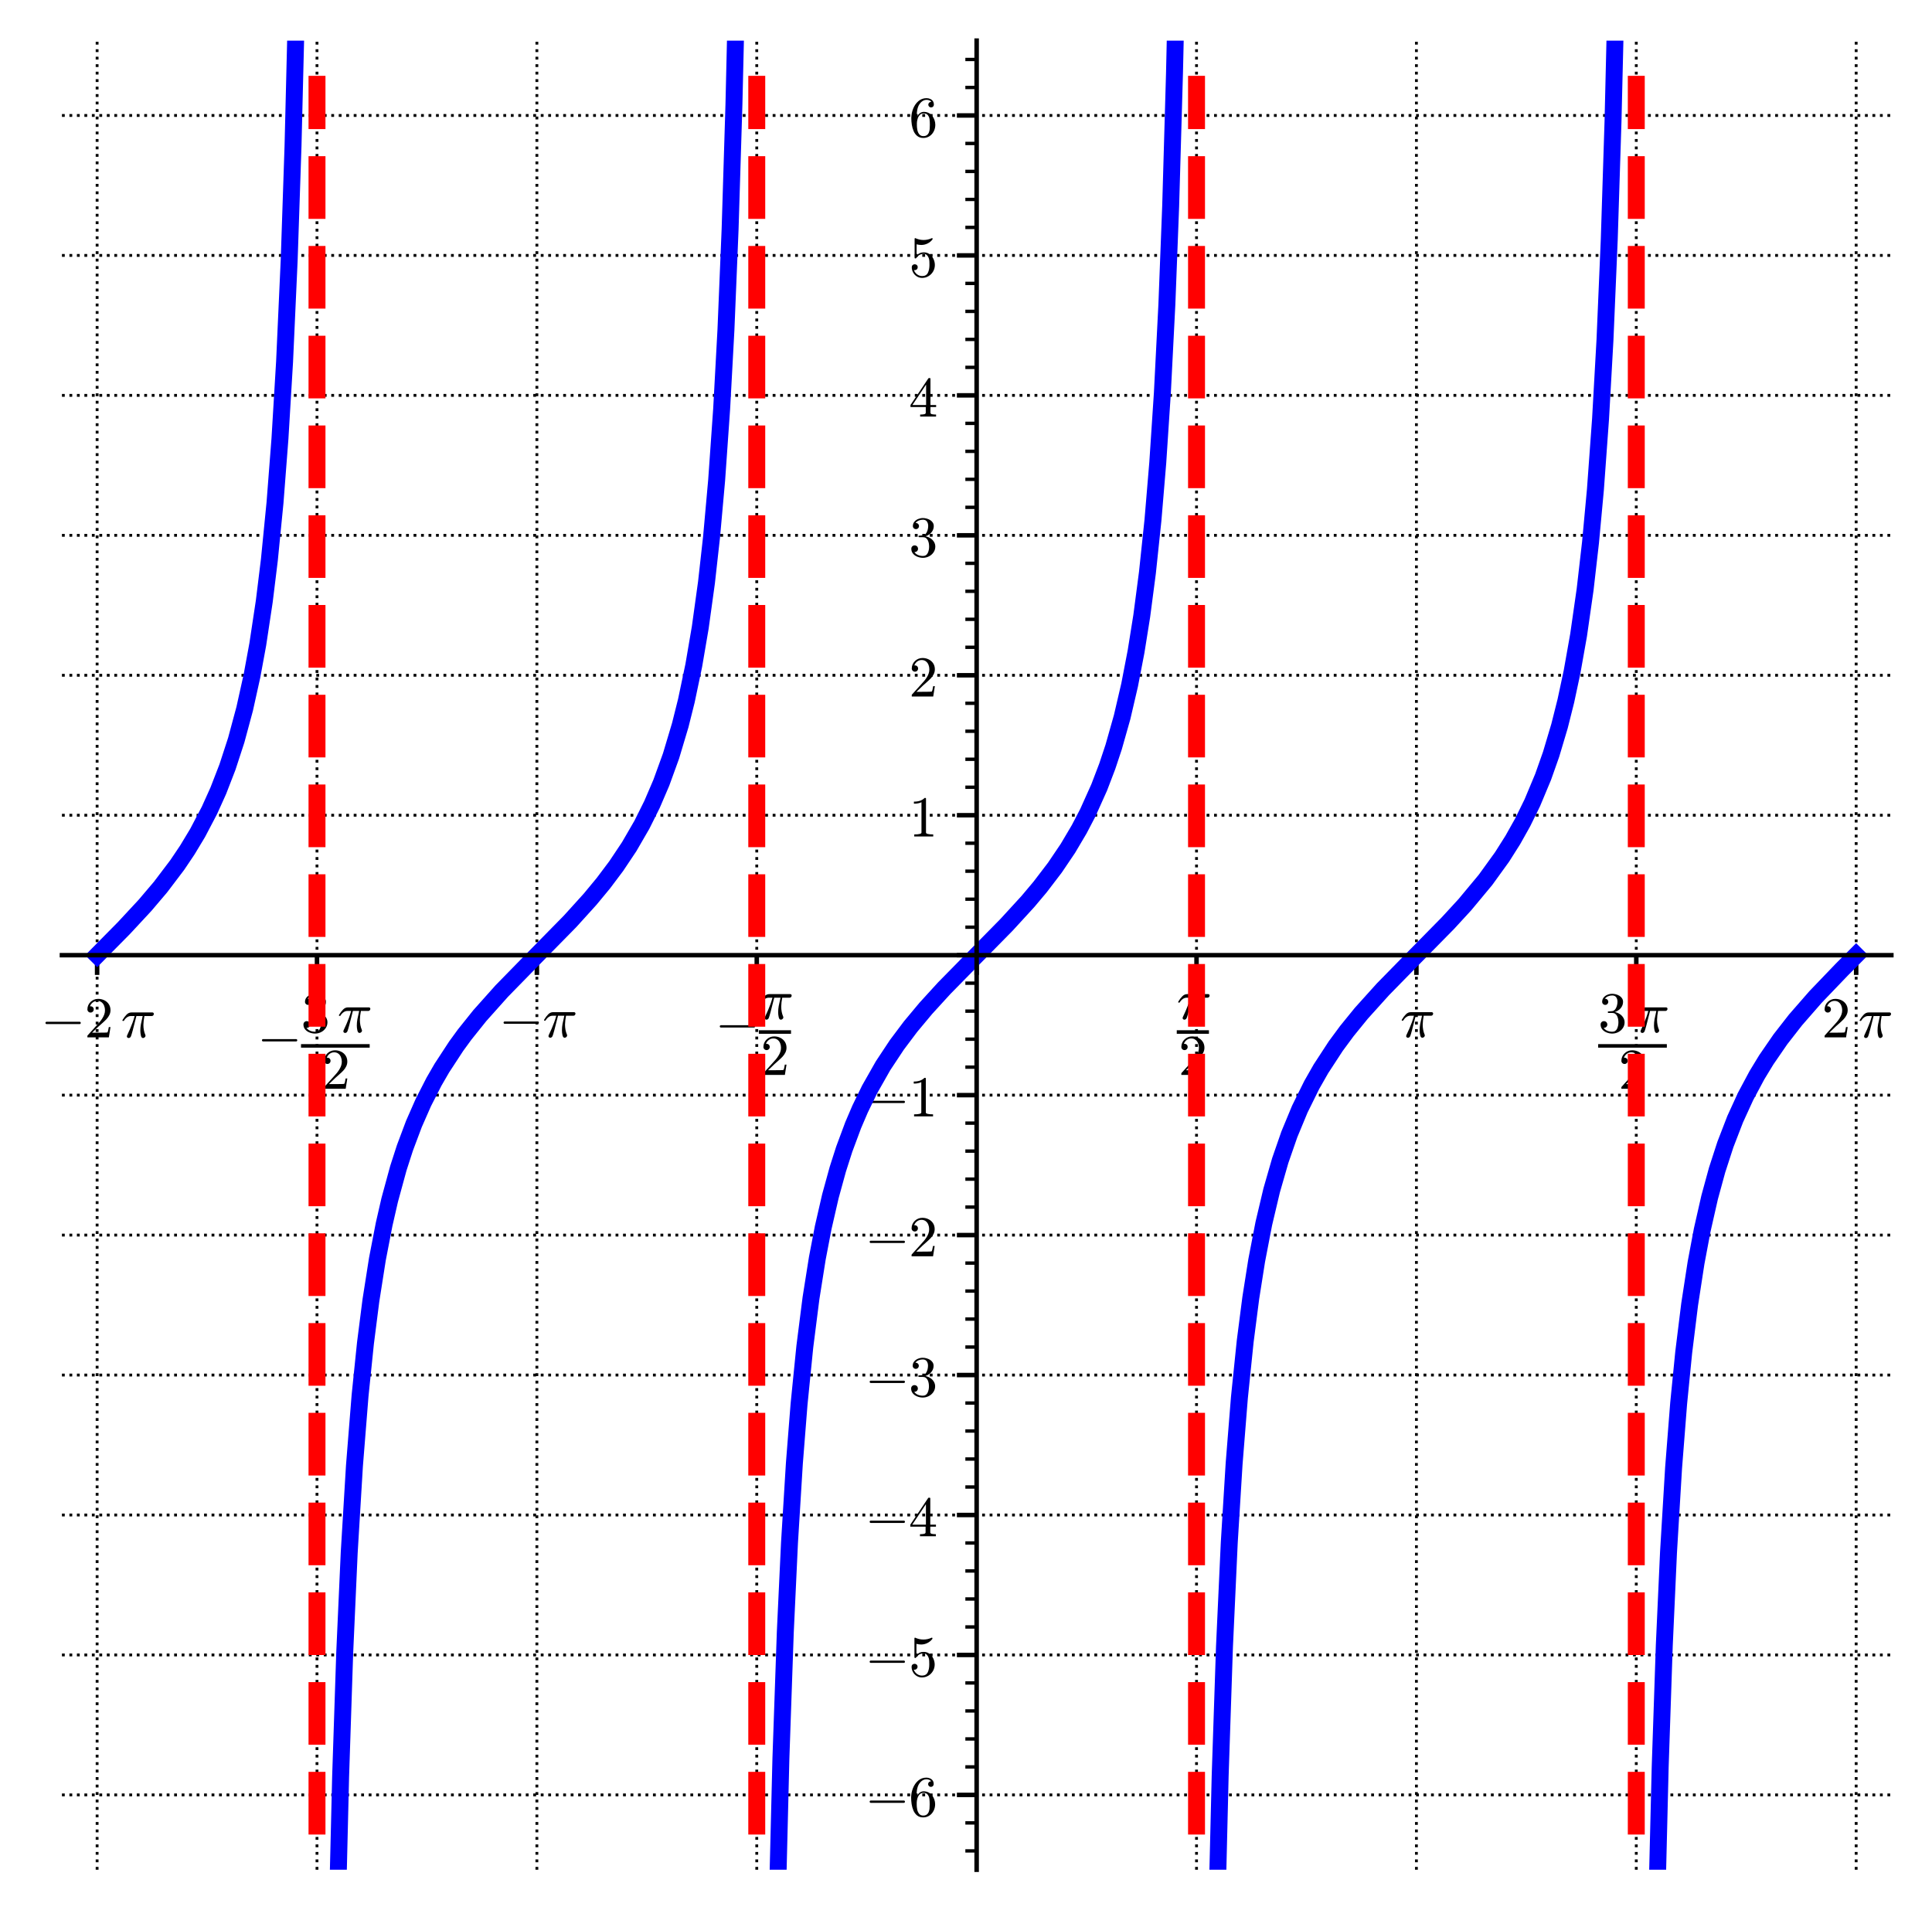 <?xml version="1.0" encoding="utf-8" standalone="no"?>
<!DOCTYPE svg PUBLIC "-//W3C//DTD SVG 1.1//EN"
  "http://www.w3.org/Graphics/SVG/1.1/DTD/svg11.dtd">
<svg xmlns:xlink="http://www.w3.org/1999/xlink" width="342.169pt" height="338.4pt" viewBox="0 0 342.169 338.4" xmlns="http://www.w3.org/2000/svg" version="1.1">
 <defs>
  <style type="text/css">*{stroke-linejoin: round; stroke-linecap: butt}</style>
 </defs>
 <g id="figure_1">
  <g id="patch_1">
   <path d="M 0 338.4 
L 342.169 338.4 
L 342.169 0 
L 0 0 
z
" style="fill: #ffffff"/>
  </g>
  <g id="axes_1">
   <g id="patch_2">
    <path d="M 10.969 331.2 
L 334.969 331.2 
L 334.969 7.2 
L 10.969 7.2 
z
" style="fill: #ffffff"/>
   </g>
   <g id="matplotlib.axis_1">
    <g id="xtick_1">
     <g id="line2d_1">
      <path d="M 17.2 331.2 
L 17.2 7.2 
" clip-path="url(#p81de8f86fb)" style="fill: none; stroke-dasharray: 0.5,0.825; stroke-dashoffset: 0; stroke: #000000; stroke-width: 0.5"/>
     </g>
     <g id="line2d_2">
      <defs>
       <path id="mb62515bee1" d="M 0 0 
L 0 3.5 
" style="stroke: #000000; stroke-width: 0.8"/>
      </defs>
      <g>
       <use xlink:href="#mb62515bee1" x="17.2" y="169.2" style="stroke: #000000; stroke-width: 0.8"/>
      </g>
     </g>
     <g id="text_1">
      <!-- $-2 \, \pi$ -->
      <g transform="translate(7.2 183.798) scale(0.1 -0.1)">
       <defs>
        <path id="Cmsy10-a1" d="M 653 1472 
Q 600 1472 565 1512 
Q 531 1553 531 1600 
Q 531 1647 565 1687 
Q 600 1728 653 1728 
L 4325 1728 
Q 4375 1728 4408 1687 
Q 4441 1647 4441 1600 
Q 4441 1553 4408 1512 
Q 4375 1472 4325 1472 
L 653 1472 
z
" transform="scale(0.016)"/>
        <path id="Cmr10-32" d="M 319 0 
L 319 172 
Q 319 188 331 206 
L 1325 1306 
Q 1550 1550 1690 1715 
Q 1831 1881 1968 2097 
Q 2106 2313 2186 2536 
Q 2266 2759 2266 3009 
Q 2266 3272 2169 3511 
Q 2072 3750 1880 3894 
Q 1688 4038 1416 4038 
Q 1138 4038 916 3870 
Q 694 3703 603 3438 
Q 628 3444 672 3444 
Q 816 3444 917 3347 
Q 1019 3250 1019 3097 
Q 1019 2950 917 2848 
Q 816 2747 672 2747 
Q 522 2747 420 2851 
Q 319 2956 319 3097 
Q 319 3338 409 3548 
Q 500 3759 670 3923 
Q 841 4088 1055 4175 
Q 1269 4263 1509 4263 
Q 1875 4263 2190 4108 
Q 2506 3953 2690 3670 
Q 2875 3388 2875 3009 
Q 2875 2731 2753 2481 
Q 2631 2231 2440 2026 
Q 2250 1822 1953 1562 
Q 1656 1303 1563 1216 
L 838 519 
L 1453 519 
Q 1906 519 2211 526 
Q 2516 534 2534 550 
Q 2609 631 2688 1141 
L 2875 1141 
L 2694 0 
L 319 0 
z
" transform="scale(0.016)"/>
        <path id="Cmmi10-bc" d="M 647 109 
Q 647 144 672 213 
Q 850 584 1004 942 
Q 1159 1300 1282 1639 
Q 1406 1978 1509 2363 
L 1100 2363 
Q 866 2363 662 2216 
Q 459 2069 325 1844 
Q 313 1819 288 1819 
L 213 1819 
Q 153 1819 153 1881 
Q 153 1894 166 1919 
Q 375 2275 614 2517 
Q 853 2759 1153 2759 
L 3475 2759 
Q 3541 2759 3587 2715 
Q 3634 2672 3634 2597 
Q 3634 2503 3567 2433 
Q 3500 2363 3406 2363 
L 2591 2363 
Q 2488 1859 2478 1381 
Q 2478 766 2694 269 
Q 2713 231 2713 191 
Q 2713 122 2672 62 
Q 2631 3 2567 -34 
Q 2503 -72 2431 -72 
Q 2263 -72 2200 203 
Q 2138 478 2138 738 
Q 2138 1103 2200 1442 
Q 2263 1781 2400 2363 
L 1703 2363 
Q 1197 313 1094 103 
Q 1003 -72 844 -72 
Q 766 -72 706 -20 
Q 647 31 647 109 
z
" transform="scale(0.016)"/>
       </defs>
       <use xlink:href="#Cmsy10-a1" transform="translate(0 0.391)"/>
       <use xlink:href="#Cmr10-32" transform="translate(77.686 0.391)"/>
       <use xlink:href="#Cmmi10-bc" transform="translate(142.318 0.391)"/>
      </g>
     </g>
    </g>
    <g id="xtick_2">
     <g id="line2d_3">
      <path d="M 56.142 331.2 
L 56.142 7.2 
" clip-path="url(#p81de8f86fb)" style="fill: none; stroke-dasharray: 0.5,0.825; stroke-dashoffset: 0; stroke: #000000; stroke-width: 0.5"/>
     </g>
     <g id="line2d_4">
      <g>
       <use xlink:href="#mb62515bee1" x="56.142" y="169.2" style="stroke: #000000; stroke-width: 0.8"/>
      </g>
     </g>
     <g id="text_2">
      <!-- $-\dfrac{3 \, \pi}{2}$ -->
      <g transform="translate(45.542 186.9) scale(0.1 -0.1)">
       <defs>
        <path id="Cmr10-33" d="M 609 494 
Q 759 275 1012 169 
Q 1266 63 1556 63 
Q 1928 63 2084 380 
Q 2241 697 2241 1100 
Q 2241 1281 2208 1462 
Q 2175 1644 2097 1800 
Q 2019 1956 1883 2050 
Q 1747 2144 1550 2144 
L 1125 2144 
Q 1069 2144 1069 2203 
L 1069 2259 
Q 1069 2309 1125 2309 
L 1478 2338 
Q 1703 2338 1851 2506 
Q 2000 2675 2069 2917 
Q 2138 3159 2138 3378 
Q 2138 3684 1994 3881 
Q 1850 4078 1556 4078 
Q 1313 4078 1091 3986 
Q 869 3894 738 3706 
Q 750 3709 759 3711 
Q 769 3713 781 3713 
Q 925 3713 1022 3613 
Q 1119 3513 1119 3372 
Q 1119 3234 1022 3134 
Q 925 3034 781 3034 
Q 641 3034 541 3134 
Q 441 3234 441 3372 
Q 441 3647 606 3850 
Q 772 4053 1033 4158 
Q 1294 4263 1556 4263 
Q 1750 4263 1965 4205 
Q 2181 4147 2356 4039 
Q 2531 3931 2642 3762 
Q 2753 3594 2753 3378 
Q 2753 3109 2633 2881 
Q 2513 2653 2303 2487 
Q 2094 2322 1844 2241 
Q 2122 2188 2372 2031 
Q 2622 1875 2773 1631 
Q 2925 1388 2925 1106 
Q 2925 753 2731 467 
Q 2538 181 2222 20 
Q 1906 -141 1556 -141 
Q 1256 -141 954 -26 
Q 653 88 461 316 
Q 269 544 269 863 
Q 269 1022 375 1128 
Q 481 1234 641 1234 
Q 744 1234 830 1186 
Q 916 1138 964 1050 
Q 1013 963 1013 863 
Q 1013 706 903 600 
Q 794 494 641 494 
L 609 494 
z
" transform="scale(0.016)"/>
       </defs>
       <use xlink:href="#Cmsy10-a1" transform="translate(0 0.688)"/>
       <use xlink:href="#Cmr10-33" transform="translate(77.686 40.391)"/>
       <use xlink:href="#Cmmi10-bc" transform="translate(142.318 40.391)"/>
       <use xlink:href="#Cmr10-32" transform="translate(113.686 -59.672)"/>
       <path d="M 77.686 13.188 
L 77.686 19.438 
L 199.3 19.438 
L 199.3 13.188 
L 77.686 13.188 
z
"/>
      </g>
     </g>
    </g>
    <g id="xtick_3">
     <g id="line2d_5">
      <path d="M 95.085 331.2 
L 95.085 7.2 
" clip-path="url(#p81de8f86fb)" style="fill: none; stroke-dasharray: 0.5,0.825; stroke-dashoffset: 0; stroke: #000000; stroke-width: 0.5"/>
     </g>
     <g id="line2d_6">
      <g>
       <use xlink:href="#mb62515bee1" x="95.085" y="169.2" style="stroke: #000000; stroke-width: 0.8"/>
      </g>
     </g>
     <g id="text_3">
      <!-- $-\pi$ -->
      <g transform="translate(88.335 183.798) scale(0.1 -0.1)">
       <use xlink:href="#Cmsy10-a1" transform="translate(0 0.891)"/>
       <use xlink:href="#Cmmi10-bc" transform="translate(77.686 0.891)"/>
      </g>
     </g>
    </g>
    <g id="xtick_4">
     <g id="line2d_7">
      <path d="M 134.027 331.2 
L 134.027 7.2 
" clip-path="url(#p81de8f86fb)" style="fill: none; stroke-dasharray: 0.5,0.825; stroke-dashoffset: 0; stroke: #000000; stroke-width: 0.5"/>
     </g>
     <g id="line2d_8">
      <g>
       <use xlink:href="#mb62515bee1" x="134.027" y="169.2" style="stroke: #000000; stroke-width: 0.8"/>
      </g>
     </g>
     <g id="text_4">
      <!-- $-\dfrac{\pi}{2}$ -->
      <g transform="translate(126.627 184.4) scale(0.1 -0.1)">
       <use xlink:href="#Cmsy10-a1" transform="translate(0 0.266)"/>
       <use xlink:href="#Cmmi10-bc" transform="translate(77.686 38.891)"/>
       <use xlink:href="#Cmr10-32" transform="translate(80.686 -60.094)"/>
       <path d="M 77.686 12.766 
L 77.686 19.016 
L 134.668 19.016 
L 134.668 12.766 
L 77.686 12.766 
z
"/>
      </g>
     </g>
    </g>
    <g id="xtick_5">
     <g id="line2d_9">
      <path d="M 172.969 331.2 
L 172.969 7.2 
" clip-path="url(#p81de8f86fb)" style="fill: none; stroke-dasharray: 0.5,0.825; stroke-dashoffset: 0; stroke: #000000; stroke-width: 0.5"/>
     </g>
     <g id="line2d_10">
      <g>
       <use xlink:href="#mb62515bee1" x="172.969" y="169.2" style="stroke: #000000; stroke-width: 0.8"/>
      </g>
     </g>
    </g>
    <g id="xtick_6">
     <g id="line2d_11">
      <path d="M 211.912 331.2 
L 211.912 7.2 
" clip-path="url(#p81de8f86fb)" style="fill: none; stroke-dasharray: 0.5,0.825; stroke-dashoffset: 0; stroke: #000000; stroke-width: 0.5"/>
     </g>
     <g id="line2d_12">
      <g>
       <use xlink:href="#mb62515bee1" x="211.912" y="169.2" style="stroke: #000000; stroke-width: 0.8"/>
      </g>
     </g>
     <g id="text_5">
      <!-- $\dfrac{\pi}{2}$ -->
      <g transform="translate(208.412 184.4) scale(0.1 -0.1)">
       <use xlink:href="#Cmmi10-bc" transform="translate(0 38.891)"/>
       <use xlink:href="#Cmr10-32" transform="translate(3 -60.094)"/>
       <path d="M 0 12.766 
L 0 19.016 
L 56.982 19.016 
L 56.982 12.766 
L 0 12.766 
z
"/>
      </g>
     </g>
    </g>
    <g id="xtick_7">
     <g id="line2d_13">
      <path d="M 250.854 331.2 
L 250.854 7.2 
" clip-path="url(#p81de8f86fb)" style="fill: none; stroke-dasharray: 0.5,0.825; stroke-dashoffset: 0; stroke: #000000; stroke-width: 0.5"/>
     </g>
     <g id="line2d_14">
      <g>
       <use xlink:href="#mb62515bee1" x="250.854" y="169.2" style="stroke: #000000; stroke-width: 0.8"/>
      </g>
     </g>
     <g id="text_6">
      <!-- $\pi$ -->
      <g transform="translate(248.004 183.798) scale(0.1 -0.1)">
       <use xlink:href="#Cmmi10-bc" transform="translate(0 0.891)"/>
      </g>
     </g>
    </g>
    <g id="xtick_8">
     <g id="line2d_15">
      <path d="M 289.796 331.2 
L 289.796 7.2 
" clip-path="url(#p81de8f86fb)" style="fill: none; stroke-dasharray: 0.5,0.825; stroke-dashoffset: 0; stroke: #000000; stroke-width: 0.5"/>
     </g>
     <g id="line2d_16">
      <g>
       <use xlink:href="#mb62515bee1" x="289.796" y="169.2" style="stroke: #000000; stroke-width: 0.8"/>
      </g>
     </g>
     <g id="text_7">
      <!-- $\dfrac{3 \, \pi}{2}$ -->
      <g transform="translate(283.046 186.9) scale(0.1 -0.1)">
       <use xlink:href="#Cmr10-33" transform="translate(0 40.391)"/>
       <use xlink:href="#Cmmi10-bc" transform="translate(64.632 40.391)"/>
       <use xlink:href="#Cmr10-32" transform="translate(36 -59.672)"/>
       <path d="M 0 13.188 
L 0 19.438 
L 121.615 19.438 
L 121.615 13.188 
L 0 13.188 
z
"/>
      </g>
     </g>
    </g>
    <g id="xtick_9">
     <g id="line2d_17">
      <path d="M 328.738 331.2 
L 328.738 7.2 
" clip-path="url(#p81de8f86fb)" style="fill: none; stroke-dasharray: 0.5,0.825; stroke-dashoffset: 0; stroke: #000000; stroke-width: 0.5"/>
     </g>
     <g id="line2d_18">
      <g>
       <use xlink:href="#mb62515bee1" x="328.738" y="169.2" style="stroke: #000000; stroke-width: 0.8"/>
      </g>
     </g>
     <g id="text_8">
      <!-- $2 \, \pi$ -->
      <g transform="translate(322.638 183.798) scale(0.1 -0.1)">
       <use xlink:href="#Cmr10-32" transform="translate(0 0.391)"/>
       <use xlink:href="#Cmmi10-bc" transform="translate(64.632 0.391)"/>
      </g>
     </g>
    </g>
   </g>
   <g id="matplotlib.axis_2">
    <g id="ytick_1">
     <g id="line2d_19">
      <path d="M 10.969 317.949 
L 334.969 317.949 
" clip-path="url(#p81de8f86fb)" style="fill: none; stroke-dasharray: 0.5,0.825; stroke-dashoffset: 0; stroke: #000000; stroke-width: 0.5"/>
     </g>
     <g id="line2d_20">
      <defs>
       <path id="med3477f88d" d="M 0 0 
L -3.5 0 
" style="stroke: #000000; stroke-width: 0.8"/>
      </defs>
      <g>
       <use xlink:href="#med3477f88d" x="172.969" y="317.949" style="stroke: #000000; stroke-width: 0.8"/>
      </g>
     </g>
     <g id="text_9">
      <!-- $-6$ -->
      <g transform="translate(153.169 321.748) scale(0.1 -0.1)">
       <defs>
        <path id="Cmr10-36" d="M 1600 -141 
Q 1203 -141 937 70 
Q 672 281 526 617 
Q 381 953 325 1322 
Q 269 1691 269 2069 
Q 269 2575 466 3084 
Q 663 3594 1045 3928 
Q 1428 4263 1953 4263 
Q 2172 4263 2361 4180 
Q 2550 4097 2658 3936 
Q 2766 3775 2766 3547 
Q 2766 3416 2677 3327 
Q 2588 3238 2456 3238 
Q 2331 3238 2240 3328 
Q 2150 3419 2150 3547 
Q 2150 3672 2240 3762 
Q 2331 3853 2456 3853 
L 2491 3853 
Q 2409 3969 2261 4023 
Q 2113 4078 1953 4078 
Q 1759 4078 1595 3993 
Q 1431 3909 1300 3765 
Q 1169 3622 1081 3448 
Q 994 3275 945 3053 
Q 897 2831 884 2637 
Q 872 2444 872 2150 
Q 984 2413 1190 2580 
Q 1397 2747 1656 2747 
Q 1941 2747 2175 2631 
Q 2409 2516 2578 2311 
Q 2747 2106 2836 1843 
Q 2925 1581 2925 1313 
Q 2925 938 2758 598 
Q 2591 259 2287 59 
Q 1984 -141 1600 -141 
z
M 1600 63 
Q 1847 63 1997 175 
Q 2147 288 2217 473 
Q 2288 659 2305 848 
Q 2322 1038 2322 1313 
Q 2322 1675 2287 1931 
Q 2253 2188 2100 2383 
Q 1947 2578 1631 2578 
Q 1372 2578 1205 2403 
Q 1038 2228 961 1961 
Q 884 1694 884 1447 
Q 884 1363 891 1319 
Q 891 1309 889 1303 
Q 888 1297 884 1288 
Q 884 1013 940 731 
Q 997 450 1156 256 
Q 1316 63 1600 63 
z
" transform="scale(0.016)"/>
       </defs>
       <use xlink:href="#Cmsy10-a1" transform="translate(0 0.391)"/>
       <use xlink:href="#Cmr10-36" transform="translate(77.686 0.391)"/>
      </g>
     </g>
    </g>
    <g id="ytick_2">
     <g id="line2d_21">
      <path d="M 10.969 293.157 
L 334.969 293.157 
" clip-path="url(#p81de8f86fb)" style="fill: none; stroke-dasharray: 0.5,0.825; stroke-dashoffset: 0; stroke: #000000; stroke-width: 0.5"/>
     </g>
     <g id="line2d_22">
      <g>
       <use xlink:href="#med3477f88d" x="172.969" y="293.157" style="stroke: #000000; stroke-width: 0.8"/>
      </g>
     </g>
     <g id="text_10">
      <!-- $-5$ -->
      <g transform="translate(153.169 296.956) scale(0.1 -0.1)">
       <defs>
        <path id="Cmr10-35" d="M 556 728 
Q 622 541 758 387 
Q 894 234 1080 148 
Q 1266 63 1466 63 
Q 1928 63 2103 422 
Q 2278 781 2278 1294 
Q 2278 1516 2270 1667 
Q 2263 1819 2228 1959 
Q 2169 2184 2020 2353 
Q 1872 2522 1656 2522 
Q 1441 2522 1286 2456 
Q 1131 2391 1034 2303 
Q 938 2216 863 2119 
Q 788 2022 769 2016 
L 697 2016 
Q 681 2016 657 2036 
Q 634 2056 634 2075 
L 634 4213 
Q 634 4228 654 4245 
Q 675 4263 697 4263 
L 716 4263 
Q 1147 4056 1631 4056 
Q 2106 4056 2547 4263 
L 2566 4263 
Q 2588 4263 2606 4247 
Q 2625 4231 2625 4213 
L 2625 4153 
Q 2625 4122 2613 4122 
Q 2394 3831 2064 3668 
Q 1734 3506 1381 3506 
Q 1125 3506 856 3578 
L 856 2369 
Q 1069 2541 1236 2614 
Q 1403 2688 1663 2688 
Q 2016 2688 2295 2484 
Q 2575 2281 2725 1954 
Q 2875 1628 2875 1288 
Q 2875 903 2686 575 
Q 2497 247 2172 53 
Q 1847 -141 1466 -141 
Q 1150 -141 886 21 
Q 622 184 470 459 
Q 319 734 319 1044 
Q 319 1188 412 1278 
Q 506 1369 647 1369 
Q 788 1369 883 1276 
Q 978 1184 978 1044 
Q 978 906 883 811 
Q 788 716 647 716 
Q 625 716 597 720 
Q 569 725 556 728 
z
" transform="scale(0.016)"/>
       </defs>
       <use xlink:href="#Cmsy10-a1" transform="translate(0 0.391)"/>
       <use xlink:href="#Cmr10-35" transform="translate(77.686 0.391)"/>
      </g>
     </g>
    </g>
    <g id="ytick_3">
     <g id="line2d_23">
      <path d="M 10.969 268.366 
L 334.969 268.366 
" clip-path="url(#p81de8f86fb)" style="fill: none; stroke-dasharray: 0.5,0.825; stroke-dashoffset: 0; stroke: #000000; stroke-width: 0.5"/>
     </g>
     <g id="line2d_24">
      <g>
       <use xlink:href="#med3477f88d" x="172.969" y="268.366" style="stroke: #000000; stroke-width: 0.8"/>
      </g>
     </g>
     <g id="text_11">
      <!-- $-4$ -->
      <g transform="translate(153.169 272.165) scale(0.1 -0.1)">
       <defs>
        <path id="Cmr10-34" d="M 178 1056 
L 178 1281 
L 2156 4231 
Q 2178 4263 2222 4263 
L 2316 4263 
Q 2388 4263 2388 4191 
L 2388 1281 
L 3016 1281 
L 3016 1056 
L 2388 1056 
L 2388 428 
Q 2388 297 2575 261 
Q 2763 225 3009 225 
L 3009 0 
L 1247 0 
L 1247 225 
Q 1494 225 1681 261 
Q 1869 297 1869 428 
L 1869 1056 
L 178 1056 
z
M 391 1281 
L 1906 1281 
L 1906 3547 
L 391 1281 
z
" transform="scale(0.016)"/>
       </defs>
       <use xlink:href="#Cmsy10-a1" transform="translate(0 0.391)"/>
       <use xlink:href="#Cmr10-34" transform="translate(77.686 0.391)"/>
      </g>
     </g>
    </g>
    <g id="ytick_4">
     <g id="line2d_25">
      <path d="M 10.969 243.574 
L 334.969 243.574 
" clip-path="url(#p81de8f86fb)" style="fill: none; stroke-dasharray: 0.5,0.825; stroke-dashoffset: 0; stroke: #000000; stroke-width: 0.5"/>
     </g>
     <g id="line2d_26">
      <g>
       <use xlink:href="#med3477f88d" x="172.969" y="243.574" style="stroke: #000000; stroke-width: 0.8"/>
      </g>
     </g>
     <g id="text_12">
      <!-- $-3$ -->
      <g transform="translate(153.169 247.374) scale(0.1 -0.1)">
       <use xlink:href="#Cmsy10-a1" transform="translate(0 0.391)"/>
       <use xlink:href="#Cmr10-33" transform="translate(77.686 0.391)"/>
      </g>
     </g>
    </g>
    <g id="ytick_5">
     <g id="line2d_27">
      <path d="M 10.969 218.783 
L 334.969 218.783 
" clip-path="url(#p81de8f86fb)" style="fill: none; stroke-dasharray: 0.5,0.825; stroke-dashoffset: 0; stroke: #000000; stroke-width: 0.5"/>
     </g>
     <g id="line2d_28">
      <g>
       <use xlink:href="#med3477f88d" x="172.969" y="218.783" style="stroke: #000000; stroke-width: 0.8"/>
      </g>
     </g>
     <g id="text_13">
      <!-- $-2$ -->
      <g transform="translate(153.169 222.582) scale(0.1 -0.1)">
       <use xlink:href="#Cmsy10-a1" transform="translate(0 0.391)"/>
       <use xlink:href="#Cmr10-32" transform="translate(77.686 0.391)"/>
      </g>
     </g>
    </g>
    <g id="ytick_6">
     <g id="line2d_29">
      <path d="M 10.969 193.991 
L 334.969 193.991 
" clip-path="url(#p81de8f86fb)" style="fill: none; stroke-dasharray: 0.5,0.825; stroke-dashoffset: 0; stroke: #000000; stroke-width: 0.5"/>
     </g>
     <g id="line2d_30">
      <g>
       <use xlink:href="#med3477f88d" x="172.969" y="193.991" style="stroke: #000000; stroke-width: 0.8"/>
      </g>
     </g>
     <g id="text_14">
      <!-- $-1$ -->
      <g transform="translate(153.169 197.791) scale(0.1 -0.1)">
       <defs>
        <path id="Cmr10-31" d="M 594 0 
L 594 225 
Q 1394 225 1394 428 
L 1394 3788 
Q 1063 3628 556 3628 
L 556 3853 
Q 1341 3853 1741 4263 
L 1831 4263 
Q 1853 4263 1873 4245 
Q 1894 4228 1894 4206 
L 1894 428 
Q 1894 225 2694 225 
L 2694 0 
L 594 0 
z
" transform="scale(0.016)"/>
       </defs>
       <use xlink:href="#Cmsy10-a1" transform="translate(0 0.391)"/>
       <use xlink:href="#Cmr10-31" transform="translate(77.686 0.391)"/>
      </g>
     </g>
    </g>
    <g id="ytick_7">
     <g id="line2d_31">
      <path d="M 10.969 169.2 
L 334.969 169.2 
" clip-path="url(#p81de8f86fb)" style="fill: none; stroke-dasharray: 0.5,0.825; stroke-dashoffset: 0; stroke: #000000; stroke-width: 0.5"/>
     </g>
     <g id="line2d_32">
      <g>
       <use xlink:href="#med3477f88d" x="172.969" y="169.2" style="stroke: #000000; stroke-width: 0.8"/>
      </g>
     </g>
    </g>
    <g id="ytick_8">
     <g id="line2d_33">
      <path d="M 10.969 144.409 
L 334.969 144.409 
" clip-path="url(#p81de8f86fb)" style="fill: none; stroke-dasharray: 0.5,0.825; stroke-dashoffset: 0; stroke: #000000; stroke-width: 0.5"/>
     </g>
     <g id="line2d_34">
      <g>
       <use xlink:href="#med3477f88d" x="172.969" y="144.409" style="stroke: #000000; stroke-width: 0.8"/>
      </g>
     </g>
     <g id="text_15">
      <!-- $1$ -->
      <g transform="translate(160.969 148.208) scale(0.1 -0.1)">
       <use xlink:href="#Cmr10-31" transform="translate(0 0.391)"/>
      </g>
     </g>
    </g>
    <g id="ytick_9">
     <g id="line2d_35">
      <path d="M 10.969 119.617 
L 334.969 119.617 
" clip-path="url(#p81de8f86fb)" style="fill: none; stroke-dasharray: 0.5,0.825; stroke-dashoffset: 0; stroke: #000000; stroke-width: 0.5"/>
     </g>
     <g id="line2d_36">
      <g>
       <use xlink:href="#med3477f88d" x="172.969" y="119.617" style="stroke: #000000; stroke-width: 0.8"/>
      </g>
     </g>
     <g id="text_16">
      <!-- $2$ -->
      <g transform="translate(160.969 123.416) scale(0.1 -0.1)">
       <use xlink:href="#Cmr10-32" transform="translate(0 0.391)"/>
      </g>
     </g>
    </g>
    <g id="ytick_10">
     <g id="line2d_37">
      <path d="M 10.969 94.826 
L 334.969 94.826 
" clip-path="url(#p81de8f86fb)" style="fill: none; stroke-dasharray: 0.5,0.825; stroke-dashoffset: 0; stroke: #000000; stroke-width: 0.5"/>
     </g>
     <g id="line2d_38">
      <g>
       <use xlink:href="#med3477f88d" x="172.969" y="94.826" style="stroke: #000000; stroke-width: 0.8"/>
      </g>
     </g>
     <g id="text_17">
      <!-- $3$ -->
      <g transform="translate(160.969 98.625) scale(0.1 -0.1)">
       <use xlink:href="#Cmr10-33" transform="translate(0 0.391)"/>
      </g>
     </g>
    </g>
    <g id="ytick_11">
     <g id="line2d_39">
      <path d="M 10.969 70.034 
L 334.969 70.034 
" clip-path="url(#p81de8f86fb)" style="fill: none; stroke-dasharray: 0.5,0.825; stroke-dashoffset: 0; stroke: #000000; stroke-width: 0.5"/>
     </g>
     <g id="line2d_40">
      <g>
       <use xlink:href="#med3477f88d" x="172.969" y="70.034" style="stroke: #000000; stroke-width: 0.8"/>
      </g>
     </g>
     <g id="text_18">
      <!-- $4$ -->
      <g transform="translate(160.969 73.833) scale(0.1 -0.1)">
       <use xlink:href="#Cmr10-34" transform="translate(0 0.391)"/>
      </g>
     </g>
    </g>
    <g id="ytick_12">
     <g id="line2d_41">
      <path d="M 10.969 45.243 
L 334.969 45.243 
" clip-path="url(#p81de8f86fb)" style="fill: none; stroke-dasharray: 0.5,0.825; stroke-dashoffset: 0; stroke: #000000; stroke-width: 0.5"/>
     </g>
     <g id="line2d_42">
      <g>
       <use xlink:href="#med3477f88d" x="172.969" y="45.243" style="stroke: #000000; stroke-width: 0.8"/>
      </g>
     </g>
     <g id="text_19">
      <!-- $5$ -->
      <g transform="translate(160.969 49.042) scale(0.1 -0.1)">
       <use xlink:href="#Cmr10-35" transform="translate(0 0.391)"/>
      </g>
     </g>
    </g>
    <g id="ytick_13">
     <g id="line2d_43">
      <path d="M 10.969 20.451 
L 334.969 20.451 
" clip-path="url(#p81de8f86fb)" style="fill: none; stroke-dasharray: 0.5,0.825; stroke-dashoffset: 0; stroke: #000000; stroke-width: 0.5"/>
     </g>
     <g id="line2d_44">
      <g>
       <use xlink:href="#med3477f88d" x="172.969" y="20.451" style="stroke: #000000; stroke-width: 0.8"/>
      </g>
     </g>
     <g id="text_20">
      <!-- $6$ -->
      <g transform="translate(160.969 24.251) scale(0.1 -0.1)">
       <use xlink:href="#Cmr10-36" transform="translate(0 0.391)"/>
      </g>
     </g>
    </g>
    <g id="ytick_14">
     <g id="line2d_45">
      <defs>
       <path id="m29fca3c025" d="M 0 0 
L -2 0 
" style="stroke: #000000; stroke-width: 0.6"/>
      </defs>
      <g>
       <use xlink:href="#m29fca3c025" x="172.969" y="327.865" style="stroke: #000000; stroke-width: 0.6"/>
      </g>
     </g>
    </g>
    <g id="ytick_15">
     <g id="line2d_46">
      <g>
       <use xlink:href="#m29fca3c025" x="172.969" y="322.907" style="stroke: #000000; stroke-width: 0.6"/>
      </g>
     </g>
    </g>
    <g id="ytick_16">
     <g id="line2d_47">
      <g>
       <use xlink:href="#m29fca3c025" x="172.969" y="312.99" style="stroke: #000000; stroke-width: 0.6"/>
      </g>
     </g>
    </g>
    <g id="ytick_17">
     <g id="line2d_48">
      <g>
       <use xlink:href="#m29fca3c025" x="172.969" y="308.032" style="stroke: #000000; stroke-width: 0.6"/>
      </g>
     </g>
    </g>
    <g id="ytick_18">
     <g id="line2d_49">
      <g>
       <use xlink:href="#m29fca3c025" x="172.969" y="303.074" style="stroke: #000000; stroke-width: 0.6"/>
      </g>
     </g>
    </g>
    <g id="ytick_19">
     <g id="line2d_50">
      <g>
       <use xlink:href="#m29fca3c025" x="172.969" y="298.116" style="stroke: #000000; stroke-width: 0.6"/>
      </g>
     </g>
    </g>
    <g id="ytick_20">
     <g id="line2d_51">
      <g>
       <use xlink:href="#m29fca3c025" x="172.969" y="288.199" style="stroke: #000000; stroke-width: 0.6"/>
      </g>
     </g>
    </g>
    <g id="ytick_21">
     <g id="line2d_52">
      <g>
       <use xlink:href="#m29fca3c025" x="172.969" y="283.241" style="stroke: #000000; stroke-width: 0.6"/>
      </g>
     </g>
    </g>
    <g id="ytick_22">
     <g id="line2d_53">
      <g>
       <use xlink:href="#m29fca3c025" x="172.969" y="278.282" style="stroke: #000000; stroke-width: 0.6"/>
      </g>
     </g>
    </g>
    <g id="ytick_23">
     <g id="line2d_54">
      <g>
       <use xlink:href="#m29fca3c025" x="172.969" y="273.324" style="stroke: #000000; stroke-width: 0.6"/>
      </g>
     </g>
    </g>
    <g id="ytick_24">
     <g id="line2d_55">
      <g>
       <use xlink:href="#m29fca3c025" x="172.969" y="263.407" style="stroke: #000000; stroke-width: 0.6"/>
      </g>
     </g>
    </g>
    <g id="ytick_25">
     <g id="line2d_56">
      <g>
       <use xlink:href="#m29fca3c025" x="172.969" y="258.449" style="stroke: #000000; stroke-width: 0.6"/>
      </g>
     </g>
    </g>
    <g id="ytick_26">
     <g id="line2d_57">
      <g>
       <use xlink:href="#m29fca3c025" x="172.969" y="253.491" style="stroke: #000000; stroke-width: 0.6"/>
      </g>
     </g>
    </g>
    <g id="ytick_27">
     <g id="line2d_58">
      <g>
       <use xlink:href="#m29fca3c025" x="172.969" y="248.533" style="stroke: #000000; stroke-width: 0.6"/>
      </g>
     </g>
    </g>
    <g id="ytick_28">
     <g id="line2d_59">
      <g>
       <use xlink:href="#m29fca3c025" x="172.969" y="238.616" style="stroke: #000000; stroke-width: 0.6"/>
      </g>
     </g>
    </g>
    <g id="ytick_29">
     <g id="line2d_60">
      <g>
       <use xlink:href="#m29fca3c025" x="172.969" y="233.658" style="stroke: #000000; stroke-width: 0.6"/>
      </g>
     </g>
    </g>
    <g id="ytick_30">
     <g id="line2d_61">
      <g>
       <use xlink:href="#m29fca3c025" x="172.969" y="228.699" style="stroke: #000000; stroke-width: 0.6"/>
      </g>
     </g>
    </g>
    <g id="ytick_31">
     <g id="line2d_62">
      <g>
       <use xlink:href="#m29fca3c025" x="172.969" y="223.741" style="stroke: #000000; stroke-width: 0.6"/>
      </g>
     </g>
    </g>
    <g id="ytick_32">
     <g id="line2d_63">
      <g>
       <use xlink:href="#m29fca3c025" x="172.969" y="213.825" style="stroke: #000000; stroke-width: 0.6"/>
      </g>
     </g>
    </g>
    <g id="ytick_33">
     <g id="line2d_64">
      <g>
       <use xlink:href="#m29fca3c025" x="172.969" y="208.866" style="stroke: #000000; stroke-width: 0.6"/>
      </g>
     </g>
    </g>
    <g id="ytick_34">
     <g id="line2d_65">
      <g>
       <use xlink:href="#m29fca3c025" x="172.969" y="203.908" style="stroke: #000000; stroke-width: 0.6"/>
      </g>
     </g>
    </g>
    <g id="ytick_35">
     <g id="line2d_66">
      <g>
       <use xlink:href="#m29fca3c025" x="172.969" y="198.95" style="stroke: #000000; stroke-width: 0.6"/>
      </g>
     </g>
    </g>
    <g id="ytick_36">
     <g id="line2d_67">
      <g>
       <use xlink:href="#m29fca3c025" x="172.969" y="189.033" style="stroke: #000000; stroke-width: 0.6"/>
      </g>
     </g>
    </g>
    <g id="ytick_37">
     <g id="line2d_68">
      <g>
       <use xlink:href="#m29fca3c025" x="172.969" y="184.075" style="stroke: #000000; stroke-width: 0.6"/>
      </g>
     </g>
    </g>
    <g id="ytick_38">
     <g id="line2d_69">
      <g>
       <use xlink:href="#m29fca3c025" x="172.969" y="179.117" style="stroke: #000000; stroke-width: 0.6"/>
      </g>
     </g>
    </g>
    <g id="ytick_39">
     <g id="line2d_70">
      <g>
       <use xlink:href="#m29fca3c025" x="172.969" y="174.158" style="stroke: #000000; stroke-width: 0.6"/>
      </g>
     </g>
    </g>
    <g id="ytick_40">
     <g id="line2d_71">
      <g>
       <use xlink:href="#m29fca3c025" x="172.969" y="164.242" style="stroke: #000000; stroke-width: 0.6"/>
      </g>
     </g>
    </g>
    <g id="ytick_41">
     <g id="line2d_72">
      <g>
       <use xlink:href="#m29fca3c025" x="172.969" y="159.283" style="stroke: #000000; stroke-width: 0.6"/>
      </g>
     </g>
    </g>
    <g id="ytick_42">
     <g id="line2d_73">
      <g>
       <use xlink:href="#m29fca3c025" x="172.969" y="154.325" style="stroke: #000000; stroke-width: 0.6"/>
      </g>
     </g>
    </g>
    <g id="ytick_43">
     <g id="line2d_74">
      <g>
       <use xlink:href="#m29fca3c025" x="172.969" y="149.367" style="stroke: #000000; stroke-width: 0.6"/>
      </g>
     </g>
    </g>
    <g id="ytick_44">
     <g id="line2d_75">
      <g>
       <use xlink:href="#m29fca3c025" x="172.969" y="139.45" style="stroke: #000000; stroke-width: 0.6"/>
      </g>
     </g>
    </g>
    <g id="ytick_45">
     <g id="line2d_76">
      <g>
       <use xlink:href="#m29fca3c025" x="172.969" y="134.492" style="stroke: #000000; stroke-width: 0.6"/>
      </g>
     </g>
    </g>
    <g id="ytick_46">
     <g id="line2d_77">
      <g>
       <use xlink:href="#m29fca3c025" x="172.969" y="129.534" style="stroke: #000000; stroke-width: 0.6"/>
      </g>
     </g>
    </g>
    <g id="ytick_47">
     <g id="line2d_78">
      <g>
       <use xlink:href="#m29fca3c025" x="172.969" y="124.575" style="stroke: #000000; stroke-width: 0.6"/>
      </g>
     </g>
    </g>
    <g id="ytick_48">
     <g id="line2d_79">
      <g>
       <use xlink:href="#m29fca3c025" x="172.969" y="114.659" style="stroke: #000000; stroke-width: 0.6"/>
      </g>
     </g>
    </g>
    <g id="ytick_49">
     <g id="line2d_80">
      <g>
       <use xlink:href="#m29fca3c025" x="172.969" y="109.701" style="stroke: #000000; stroke-width: 0.6"/>
      </g>
     </g>
    </g>
    <g id="ytick_50">
     <g id="line2d_81">
      <g>
       <use xlink:href="#m29fca3c025" x="172.969" y="104.742" style="stroke: #000000; stroke-width: 0.6"/>
      </g>
     </g>
    </g>
    <g id="ytick_51">
     <g id="line2d_82">
      <g>
       <use xlink:href="#m29fca3c025" x="172.969" y="99.784" style="stroke: #000000; stroke-width: 0.6"/>
      </g>
     </g>
    </g>
    <g id="ytick_52">
     <g id="line2d_83">
      <g>
       <use xlink:href="#m29fca3c025" x="172.969" y="89.867" style="stroke: #000000; stroke-width: 0.6"/>
      </g>
     </g>
    </g>
    <g id="ytick_53">
     <g id="line2d_84">
      <g>
       <use xlink:href="#m29fca3c025" x="172.969" y="84.909" style="stroke: #000000; stroke-width: 0.6"/>
      </g>
     </g>
    </g>
    <g id="ytick_54">
     <g id="line2d_85">
      <g>
       <use xlink:href="#m29fca3c025" x="172.969" y="79.951" style="stroke: #000000; stroke-width: 0.6"/>
      </g>
     </g>
    </g>
    <g id="ytick_55">
     <g id="line2d_86">
      <g>
       <use xlink:href="#m29fca3c025" x="172.969" y="74.993" style="stroke: #000000; stroke-width: 0.6"/>
      </g>
     </g>
    </g>
    <g id="ytick_56">
     <g id="line2d_87">
      <g>
       <use xlink:href="#m29fca3c025" x="172.969" y="65.076" style="stroke: #000000; stroke-width: 0.6"/>
      </g>
     </g>
    </g>
    <g id="ytick_57">
     <g id="line2d_88">
      <g>
       <use xlink:href="#m29fca3c025" x="172.969" y="60.118" style="stroke: #000000; stroke-width: 0.6"/>
      </g>
     </g>
    </g>
    <g id="ytick_58">
     <g id="line2d_89">
      <g>
       <use xlink:href="#m29fca3c025" x="172.969" y="55.159" style="stroke: #000000; stroke-width: 0.6"/>
      </g>
     </g>
    </g>
    <g id="ytick_59">
     <g id="line2d_90">
      <g>
       <use xlink:href="#m29fca3c025" x="172.969" y="50.201" style="stroke: #000000; stroke-width: 0.6"/>
      </g>
     </g>
    </g>
    <g id="ytick_60">
     <g id="line2d_91">
      <g>
       <use xlink:href="#m29fca3c025" x="172.969" y="40.284" style="stroke: #000000; stroke-width: 0.6"/>
      </g>
     </g>
    </g>
    <g id="ytick_61">
     <g id="line2d_92">
      <g>
       <use xlink:href="#m29fca3c025" x="172.969" y="35.326" style="stroke: #000000; stroke-width: 0.6"/>
      </g>
     </g>
    </g>
    <g id="ytick_62">
     <g id="line2d_93">
      <g>
       <use xlink:href="#m29fca3c025" x="172.969" y="30.368" style="stroke: #000000; stroke-width: 0.6"/>
      </g>
     </g>
    </g>
    <g id="ytick_63">
     <g id="line2d_94">
      <g>
       <use xlink:href="#m29fca3c025" x="172.969" y="25.41" style="stroke: #000000; stroke-width: 0.6"/>
      </g>
     </g>
    </g>
    <g id="ytick_64">
     <g id="line2d_95">
      <g>
       <use xlink:href="#m29fca3c025" x="172.969" y="15.493" style="stroke: #000000; stroke-width: 0.6"/>
      </g>
     </g>
    </g>
    <g id="ytick_65">
     <g id="line2d_96">
      <g>
       <use xlink:href="#m29fca3c025" x="172.969" y="10.535" style="stroke: #000000; stroke-width: 0.6"/>
      </g>
     </g>
    </g>
   </g>
   <g id="line2d_97">
    <path d="M 17.2 169.2 
L 21.942 164.4 
L 25.684 160.369 
L 28.429 157.135 
L 31.4 153.213 
L 33.165 150.587 
L 35 147.543 
L 37.1 143.535 
L 38.665 140.062 
L 40.283 135.882 
L 41.839 131.108 
L 43.337 125.55 
L 44.621 119.752 
L 45.653 114.147 
L 46.803 106.532 
L 47.708 99.166 
L 48.707 89.033 
L 49.583 77.689 
L 50.399 64.101 
L 51.216 46.073 
L 51.897 25.829 
L 52.556 -1 
L 52.556 -1 
" clip-path="url(#p81de8f86fb)" style="fill: none; stroke: #0000ff; stroke-width: 3; stroke-linecap: square"/>
   </g>
   <g id="line2d_98">
    <path d="M 59.728 339.4 
L 60.326 314.71 
L 61.05 292.798 
L 61.846 275.059 
L 62.774 259.661 
L 63.77 247.222 
L 64.725 237.927 
L 65.687 230.381 
L 66.838 223.051 
L 68.031 216.874 
L 69.017 212.568 
L 70.553 206.934 
L 71.717 203.33 
L 73.306 199.097 
L 74.981 195.289 
L 76.856 191.622 
L 78.255 189.201 
L 80.795 185.316 
L 82.288 183.268 
L 84.981 179.903 
L 88.874 175.544 
L 94.63 169.655 
L 100.97 163.202 
L 104.509 159.293 
L 106.858 156.453 
L 109.14 153.416 
L 111.437 149.975 
L 113.679 146.103 
L 115.48 142.487 
L 117.127 138.647 
L 118.846 133.906 
L 120.477 128.451 
L 121.56 124.13 
L 122.872 117.873 
L 124.02 111.154 
L 125.123 103.17 
L 126.023 95.099 
L 126.923 85.061 
L 127.808 72.45 
L 128.569 58.414 
L 129.306 40.575 
L 129.985 18.495 
L 130.441 -1 
L 130.441 -1 
" clip-path="url(#p81de8f86fb)" style="fill: none; stroke: #0000ff; stroke-width: 3; stroke-linecap: square"/>
   </g>
   <g id="line2d_99">
    <path d="M 137.613 339.4 
L 138.303 311.509 
L 139.079 289.172 
L 139.823 273.307 
L 140.691 259.192 
L 141.519 248.724 
L 142.539 238.548 
L 143.631 229.962 
L 144.749 222.906 
L 145.8 217.422 
L 147.068 211.9 
L 148.381 207.124 
L 149.522 203.561 
L 151.1 199.319 
L 152.326 196.454 
L 154.015 192.978 
L 156.392 188.787 
L 158.846 185.079 
L 161.27 181.852 
L 163.961 178.627 
L 167.226 175.049 
L 173.162 169.007 
L 178.258 163.829 
L 182.055 159.685 
L 184.213 157.116 
L 186.833 153.685 
L 189.139 150.266 
L 191.136 146.89 
L 192.671 143.943 
L 194.674 139.483 
L 196.102 135.743 
L 197.236 132.33 
L 198.737 127.026 
L 200.062 121.343 
L 201.207 115.397 
L 202.212 109.104 
L 203.216 101.438 
L 204.194 92.155 
L 205.049 81.942 
L 205.861 69.645 
L 206.66 53.928 
L 207.333 36.498 
L 208.01 12.957 
L 208.325 -1 
L 208.325 -1 
" clip-path="url(#p81de8f86fb)" style="fill: none; stroke: #0000ff; stroke-width: 3; stroke-linecap: square"/>
   </g>
   <g id="line2d_100">
    <path d="M 215.498 339.4 
L 216.098 314.6 
L 216.861 291.727 
L 217.708 273.291 
L 218.57 259.277 
L 219.504 247.601 
L 220.533 237.589 
L 221.522 229.914 
L 222.567 223.285 
L 223.828 216.741 
L 225.221 210.857 
L 226.739 205.586 
L 228.348 200.948 
L 230.202 196.474 
L 232.325 192.176 
L 233.947 189.328 
L 236.569 185.308 
L 238.544 182.633 
L 241.095 179.496 
L 244.935 175.234 
L 250.563 169.49 
L 256.447 163.51 
L 259.43 160.265 
L 263.094 155.858 
L 266.03 151.794 
L 267.937 148.778 
L 269.658 145.707 
L 271.388 142.187 
L 273.295 137.622 
L 274.712 133.611 
L 276.203 128.609 
L 277.324 124.149 
L 278.414 119.052 
L 279.573 112.525 
L 280.733 104.435 
L 281.688 96.115 
L 282.555 86.751 
L 283.468 74.196 
L 284.249 60.26 
L 285.009 42.419 
L 285.674 21.491 
L 286.21 -1 
L 286.21 -1 
" clip-path="url(#p81de8f86fb)" style="fill: none; stroke: #0000ff; stroke-width: 3; stroke-linecap: square"/>
   </g>
   <g id="line2d_101">
    <path d="M 293.382 339.4 
L 294.03 312.963 
L 294.756 291.458 
L 295.503 274.984 
L 296.402 260.025 
L 297.301 248.576 
L 298.196 239.55 
L 299.245 231.066 
L 300.377 223.714 
L 301.476 217.871 
L 302.79 212.086 
L 304.105 207.274 
L 305.579 202.734 
L 307.311 198.249 
L 309.152 194.224 
L 311.164 190.462 
L 312.818 187.743 
L 315.325 184.097 
L 318.006 180.658 
L 321.557 176.589 
L 326.184 171.763 
L 328.738 169.2 
L 328.738 169.2 
" clip-path="url(#p81de8f86fb)" style="fill: none; stroke: #0000ff; stroke-width: 3; stroke-linecap: square"/>
   </g>
   <g id="line2d_102">
    <path d="M 56.142 324.969 
L 56.142 13.431 
" clip-path="url(#p81de8f86fb)" style="fill: none; stroke-dasharray: 11.1,4.8; stroke-dashoffset: 0; stroke: #ff0000; stroke-width: 3"/>
   </g>
   <g id="line2d_103">
    <path d="M 134.027 324.969 
L 134.027 13.431 
" clip-path="url(#p81de8f86fb)" style="fill: none; stroke-dasharray: 11.1,4.8; stroke-dashoffset: 0; stroke: #ff0000; stroke-width: 3"/>
   </g>
   <g id="line2d_104">
    <path d="M 211.912 324.969 
L 211.912 13.431 
" clip-path="url(#p81de8f86fb)" style="fill: none; stroke-dasharray: 11.1,4.8; stroke-dashoffset: 0; stroke: #ff0000; stroke-width: 3"/>
   </g>
   <g id="line2d_105">
    <path d="M 289.796 324.969 
L 289.796 13.431 
" clip-path="url(#p81de8f86fb)" style="fill: none; stroke-dasharray: 11.1,4.8; stroke-dashoffset: 0; stroke: #ff0000; stroke-width: 3"/>
   </g>
   <g id="patch_3">
    <path d="M 172.969 331.2 
L 172.969 7.2 
" style="fill: none; stroke: #000000; stroke-width: 0.8; stroke-linejoin: miter; stroke-linecap: square"/>
   </g>
   <g id="patch_4">
    <path d="M 10.969 169.2 
L 334.969 169.2 
" style="fill: none; stroke: #000000; stroke-width: 0.8; stroke-linejoin: miter; stroke-linecap: square"/>
   </g>
  </g>
 </g>
 <defs>
  <clipPath id="p81de8f86fb">
   <rect x="10.969" y="7.2" width="324" height="324"/>
  </clipPath>
 </defs>
</svg>
